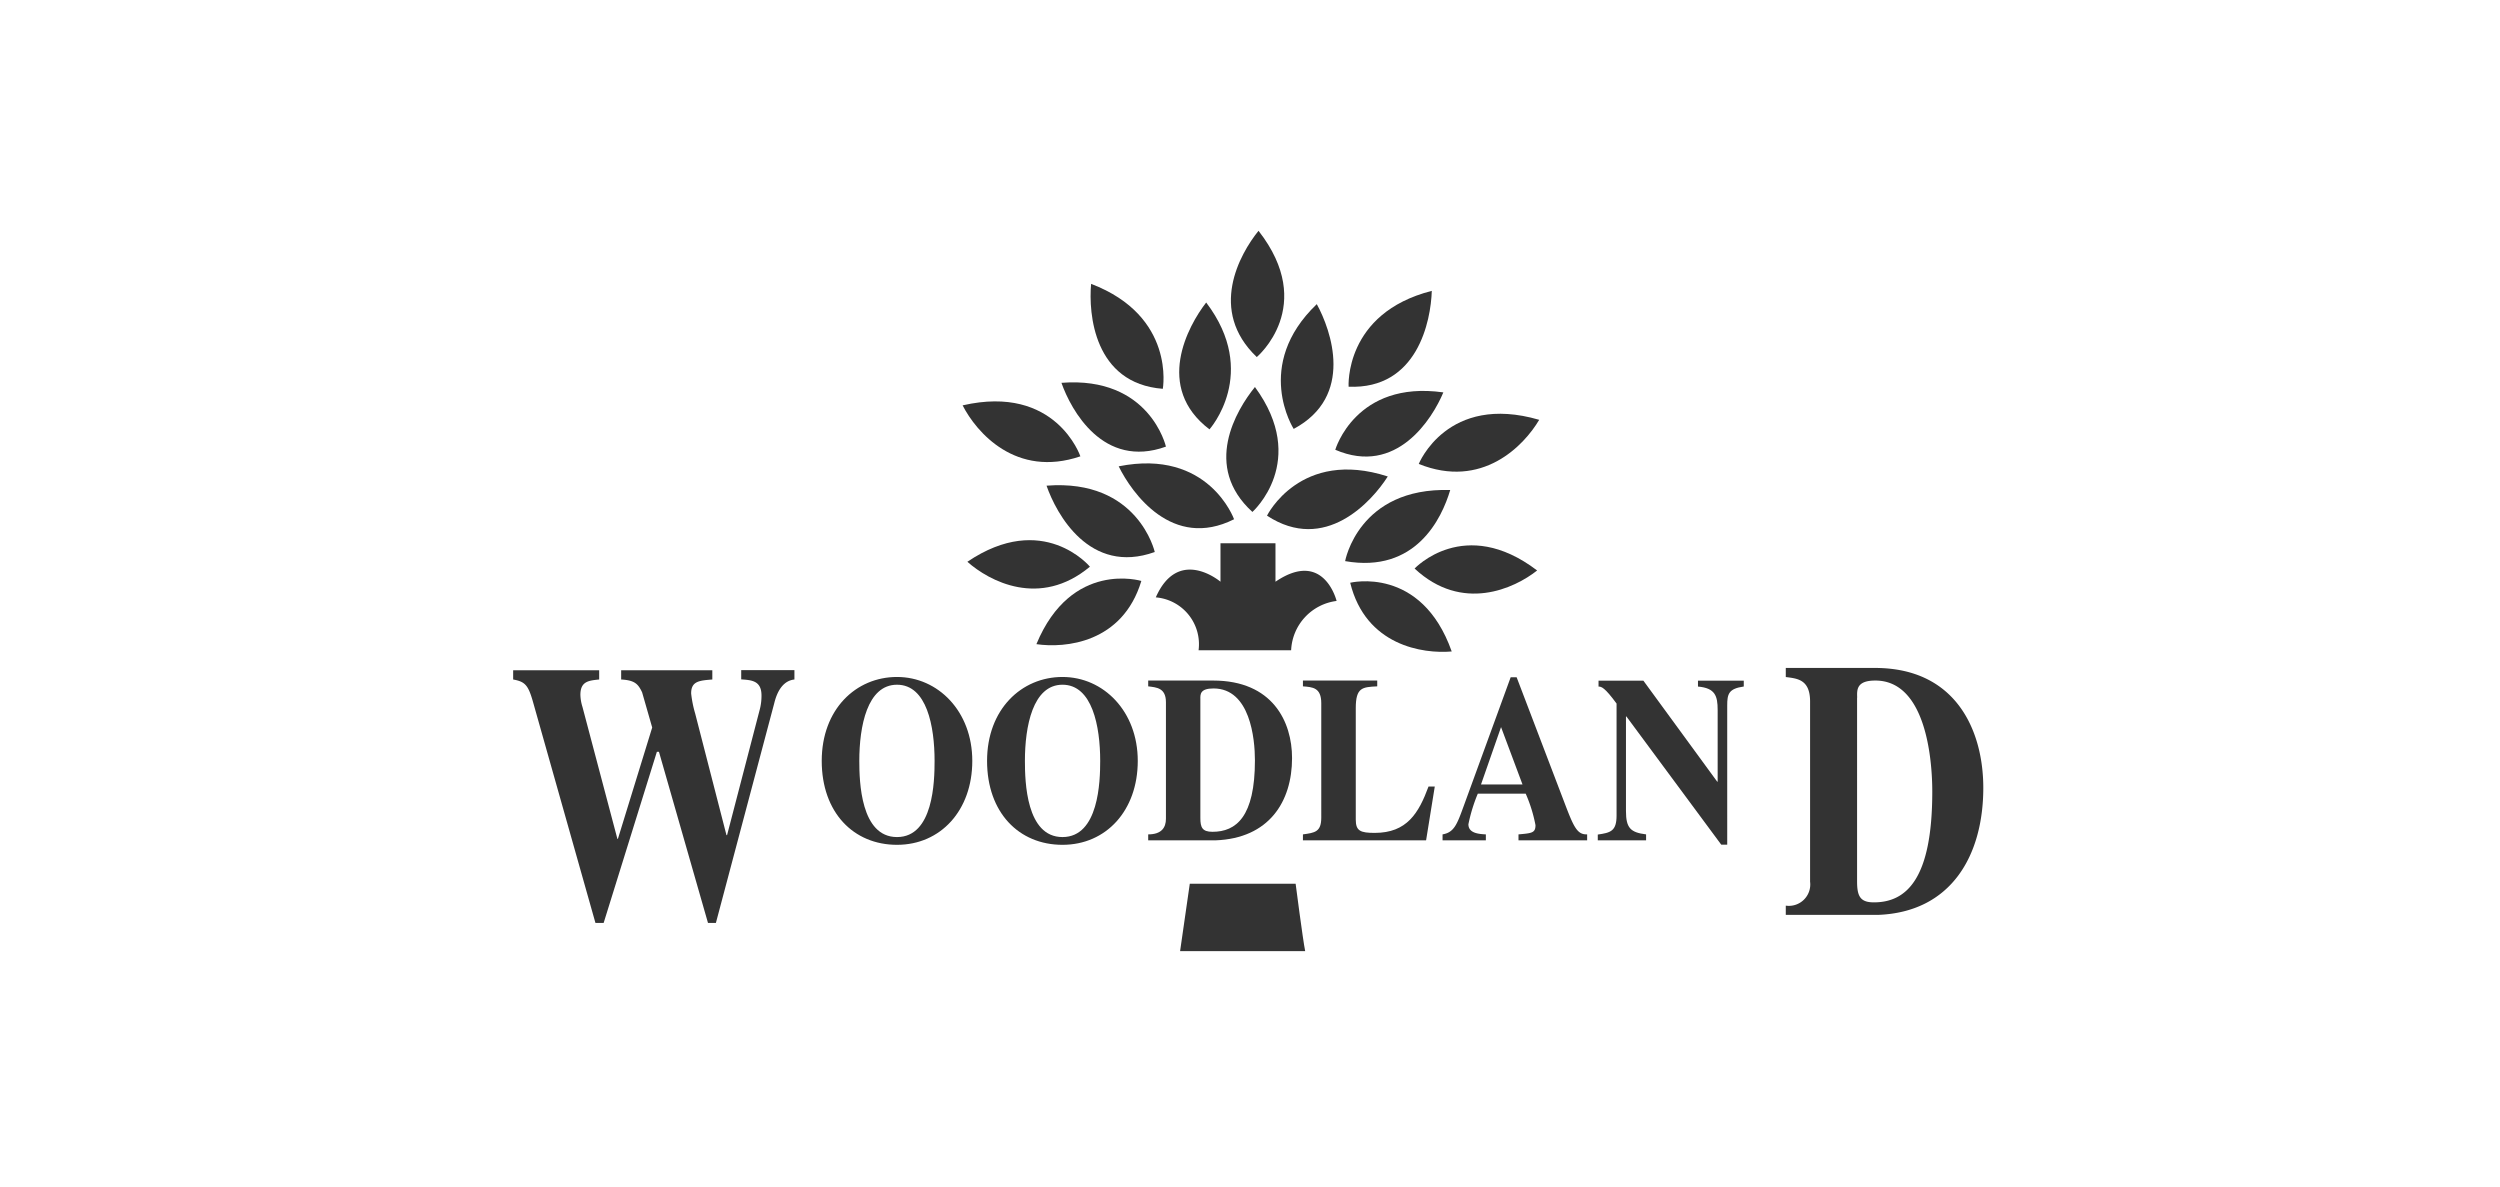 <svg xmlns="http://www.w3.org/2000/svg" width="179" height="85" viewBox="0 0 179 85">
  <g id="Group_43834" data-name="Group 43834" transform="translate(-0.232)">
    <rect id="Rectangle_6520" data-name="Rectangle 6520" width="179" height="85" rx="20" transform="translate(0.232)" fill="#333" opacity="0"/>
    <g id="woodland-seeklogo" transform="translate(36.974 16.525)">
      <path id="Path_48494" data-name="Path 48494" d="M26.09,30.485c2.135,0,2.69,2.978,2.69,5.454,0,1.473-.085,5.454-2.69,5.454s-2.7-3.981-2.7-5.454C23.39,33.463,23.955,30.485,26.09,30.485Zm0-.555c-2.946,0-5.39,2.316-5.39,6.009s2.273,6.009,5.39,6.009,5.39-2.455,5.39-6.009-2.455-6.009-5.39-6.009" transform="translate(1.394 2.016)" fill="#333"/>
      <path id="Path_48495" data-name="Path 48495" d="M37.191,30.485c2.135,0,2.7,2.978,2.7,5.454,0,1.473-.1,5.454-2.7,5.454s-2.69-3.981-2.69-5.454C34.5,33.463,35.067,30.485,37.191,30.485Zm0-.555c-2.935,0-5.4,2.316-5.4,6.009s2.273,6.009,5.4,6.009,5.39-2.455,5.39-6.009-2.455-6.009-5.39-6.009" transform="translate(2.141 2.016)" fill="#333"/>
      <path id="Path_48496" data-name="Path 48496" d="M46.336,31.526c-.011-.363-.032-.79.939-.79,2.626,0,2.967,3.6,2.967,5.145C50.242,39.926,48.9,41,47.2,41c-.726,0-.865-.31-.865-.982V31.515ZM42.6,41.612h4.814c3.842-.139,5.486-2.775,5.486-5.892,0-2.6-1.388-5.55-5.657-5.55H42.6v.416c.6.075,1.27.107,1.27,1.142v8.336c0,.63-.31,1.121-1.27,1.121v.427" transform="translate(2.869 2.032)" fill="#333"/>
      <path id="Path_48497" data-name="Path 48497" d="M61.786,41.612H52.98v-.427c.854-.117,1.313-.171,1.313-1.206V31.792c0-1.121-.619-1.153-1.313-1.206V30.17H58.3v.416c-1.067.053-1.537.075-1.537,1.558v7.984c0,.811.331.95,1.356.95,2.305,0,3.149-1.409,3.853-3.319h.448L61.8,41.6Z" transform="translate(3.568 2.032)" fill="#333"/>
      <path id="Path_48498" data-name="Path 48498" d="M72.714,41.627H67.783V41.2c.95-.085,1.217-.1,1.217-.662a10.425,10.425,0,0,0-.7-2.252H64.869a11.759,11.759,0,0,0-.672,2.188c0,.64.726.7,1.249.726v.427h-3.1V41.2c.822-.139,1.035-.715,1.494-1.975l3.383-9.275h.427l3.394,8.9c.683,1.8.929,2.38,1.654,2.348v.427Zm-4.643-4-1.537-4.109L65.1,37.624h2.967" transform="translate(4.199 2.017)" fill="#333"/>
      <path id="Path_48499" data-name="Path 48499" d="M72.76,41.611h3.458v-.427c-1.121-.139-1.441-.459-1.441-1.676V32.742h.032L81.6,41.921h.427V31.952c0-.822.1-1.2,1.185-1.356V30.18H79.933V30.6c1.227.107,1.409.662,1.409,1.676v5.134h-.032L76.026,30.18H72.813V30.6c.2,0,.438.053,1.291,1.217V39.84c0,1.11-.427,1.227-1.345,1.356v.427Z" transform="translate(4.9 2.033)" fill="#333"/>
      <path id="Path_48500" data-name="Path 48500" d="M20.141,30.142c-.726.075-1.2.7-1.441,1.676L14.516,47.572H13.95L10.439,35.319h-.149L6.479,47.572H5.892L1.441,31.818C1.089,30.559.875,30.3,0,30.142v-.662H6.159v.662c-.747.075-1.345.128-1.345,1.1a3.131,3.131,0,0,0,.149.865l2.5,9.446H7.5l2.455-7.973L9.233,31.06c-.278-.576-.5-.865-1.5-.918v-.662H14.26v.662c-.907.075-1.516.107-1.516.993a8.107,8.107,0,0,0,.288,1.441l2.241,8.71h.043l2.316-8.9a3.892,3.892,0,0,0,.149-1.1c0-1.078-.736-1.1-1.452-1.153V29.47h3.81v.662Z" transform="translate(0 1.985)" fill="#333"/>
      <path id="Path_48501" data-name="Path 48501" d="M90.483,31.444c-.021-.566-.043-1.217,1.3-1.217,3.6,0,4.077,5.572,4.077,7.952,0,6.255-1.847,7.93-4.184,7.93-1,0-1.2-.47-1.2-1.516V31.455ZM85.36,47.006h6.618c5.273-.2,7.535-4.291,7.535-9.1,0-4.035-1.9-8.581-7.76-8.581H85.371v.651c.811.107,1.74.16,1.74,1.75v12.9a1.533,1.533,0,0,1-1.74,1.718V47" transform="translate(5.749 1.975)" fill="#333"/>
      <path id="Path_48502" data-name="Path 48502" d="M45.434,43.8h7.578s.512,3.971.683,4.824H44.74Z" transform="translate(3.013 2.95)" fill="#333"/>
      <path id="Path_48503" data-name="Path 48503" d="M52.8,28.624a3.727,3.727,0,0,1,3.255-3.533s-.907-3.736-4.376-1.377V20.96H47.742v2.754s-3.01-2.562-4.632,1.121a3.366,3.366,0,0,1,3.063,3.789Z" transform="translate(2.903 1.412)" fill="#333"/>
      <path id="Path_48504" data-name="Path 48504" d="M38.772,3.56c-.192,2.124.192,7.13,5.134,7.514,0,0,.939-5.2-5.134-7.514Z" transform="translate(2.609 0.24)" fill="#333"/>
      <path id="Path_48505" data-name="Path 48505" d="M46.612,4.81C45.3,6.5,42.9,10.894,46.847,13.893c0,0,3.608-4.024-.235-9.083Z" transform="translate(3.009 0.324)" fill="#333"/>
      <path id="Path_48506" data-name="Path 48506" d="M50.125,0C48.78,1.665,46.507,5.71,50,9.04,50,9.04,54.341,5.4,50.125,0Z" transform="translate(3.243)" fill="#333"/>
      <path id="Path_48507" data-name="Path 48507" d="M49.889,10.48c-1.345,1.665-3.757,5.689-.181,8.944,0,0,4.077-3.629.181-8.944Z" transform="translate(3.222 0.706)" fill="#333"/>
      <path id="Path_48508" data-name="Path 48508" d="M40.62,15.813c.939,1.911,3.842,6.009,8.261,3.789,0,0-1.814-5.081-8.261-3.789Z" transform="translate(2.736 1.051)" fill="#333"/>
      <path id="Path_48509" data-name="Path 48509" d="M36.78,10.2c.683,1.943,2.989,6.191,7.482,4.568,0,0-1.153-5.059-7.482-4.568Z" transform="translate(2.477 0.685)" fill="#333"/>
      <path id="Path_48510" data-name="Path 48510" d="M30.15,11.728c.982,1.921,3.81,5.219,8.432,3.65C38.582,15.378,36.832,10.191,30.15,11.728Z" transform="translate(2.031 0.771)" fill="#333"/>
      <path id="Path_48511" data-name="Path 48511" d="M30.47,22.3c1.548,1.377,5.187,3.341,8.774.352C39.244,22.65,35.9,18.626,30.47,22.3Z" transform="translate(2.052 1.398)" fill="#333"/>
      <path id="Path_48512" data-name="Path 48512" d="M35.1,28.026c2.039.3,6.169-.064,7.514-4.526C42.614,23.5,37.608,21.975,35.1,28.026Z" transform="translate(2.364 1.571)" fill="#333"/>
      <path id="Path_48513" data-name="Path 48513" d="M35.78,17.1c.7,2.017,3.085,6.425,7.749,4.75,0,0-1.185-5.262-7.749-4.75Z" transform="translate(2.41 1.149)" fill="#333"/>
      <path id="Path_48514" data-name="Path 48514" d="M62,4.03c-.064,2.135-1.014,7.066-5.956,6.863,0,0-.331-5.262,5.956-6.863Z" transform="translate(3.774 0.271)" fill="#333"/>
      <path id="Path_48515" data-name="Path 48515" d="M54.072,4.92c1.025,1.868,2.711,6.6-1.654,8.934C52.418,13.854,49.494,9.3,54.072,4.92Z" transform="translate(3.468 0.331)" fill="#333"/>
      <path id="Path_48516" data-name="Path 48516" d="M59.216,16.511c-1.142,1.8-4.5,5.529-8.646,2.807C50.57,19.318,52.95,14.483,59.216,16.511Z" transform="translate(3.406 1.079)" fill="#333"/>
      <path id="Path_48517" data-name="Path 48517" d="M62.888,10.847c-.79,1.889-3.351,6-7.738,4.109C55.15,14.956,56.6,9.961,62.888,10.847Z" transform="translate(3.714 0.723)" fill="#333"/>
      <path id="Path_48518" data-name="Path 48518" d="M69.374,12.707c-1.1,1.868-4.1,4.985-8.624,3.159C60.75,15.867,62.789,10.786,69.374,12.707Z" transform="translate(4.091 0.827)" fill="#333"/>
      <path id="Path_48519" data-name="Path 48519" d="M69.244,22.9c-1.612,1.281-5.369,3.042-8.774-.139C60.47,22.765,64.035,18.933,69.244,22.9Z" transform="translate(4.073 1.421)" fill="#333"/>
      <path id="Path_48520" data-name="Path 48520" d="M63.419,28.537c-2.049.181-6.159-.406-7.269-4.92C56.15,23.617,61.231,22.357,63.419,28.537Z" transform="translate(3.782 1.583)" fill="#333"/>
      <path id="Path_48521" data-name="Path 48521" d="M63.335,17.39c-.608,2.049-2.476,5.977-7.525,5.091C55.81,22.482,56.76,17.188,63.335,17.39Z" transform="translate(3.759 1.171)" fill="#333"/>
    </g>
  </g>
</svg>
